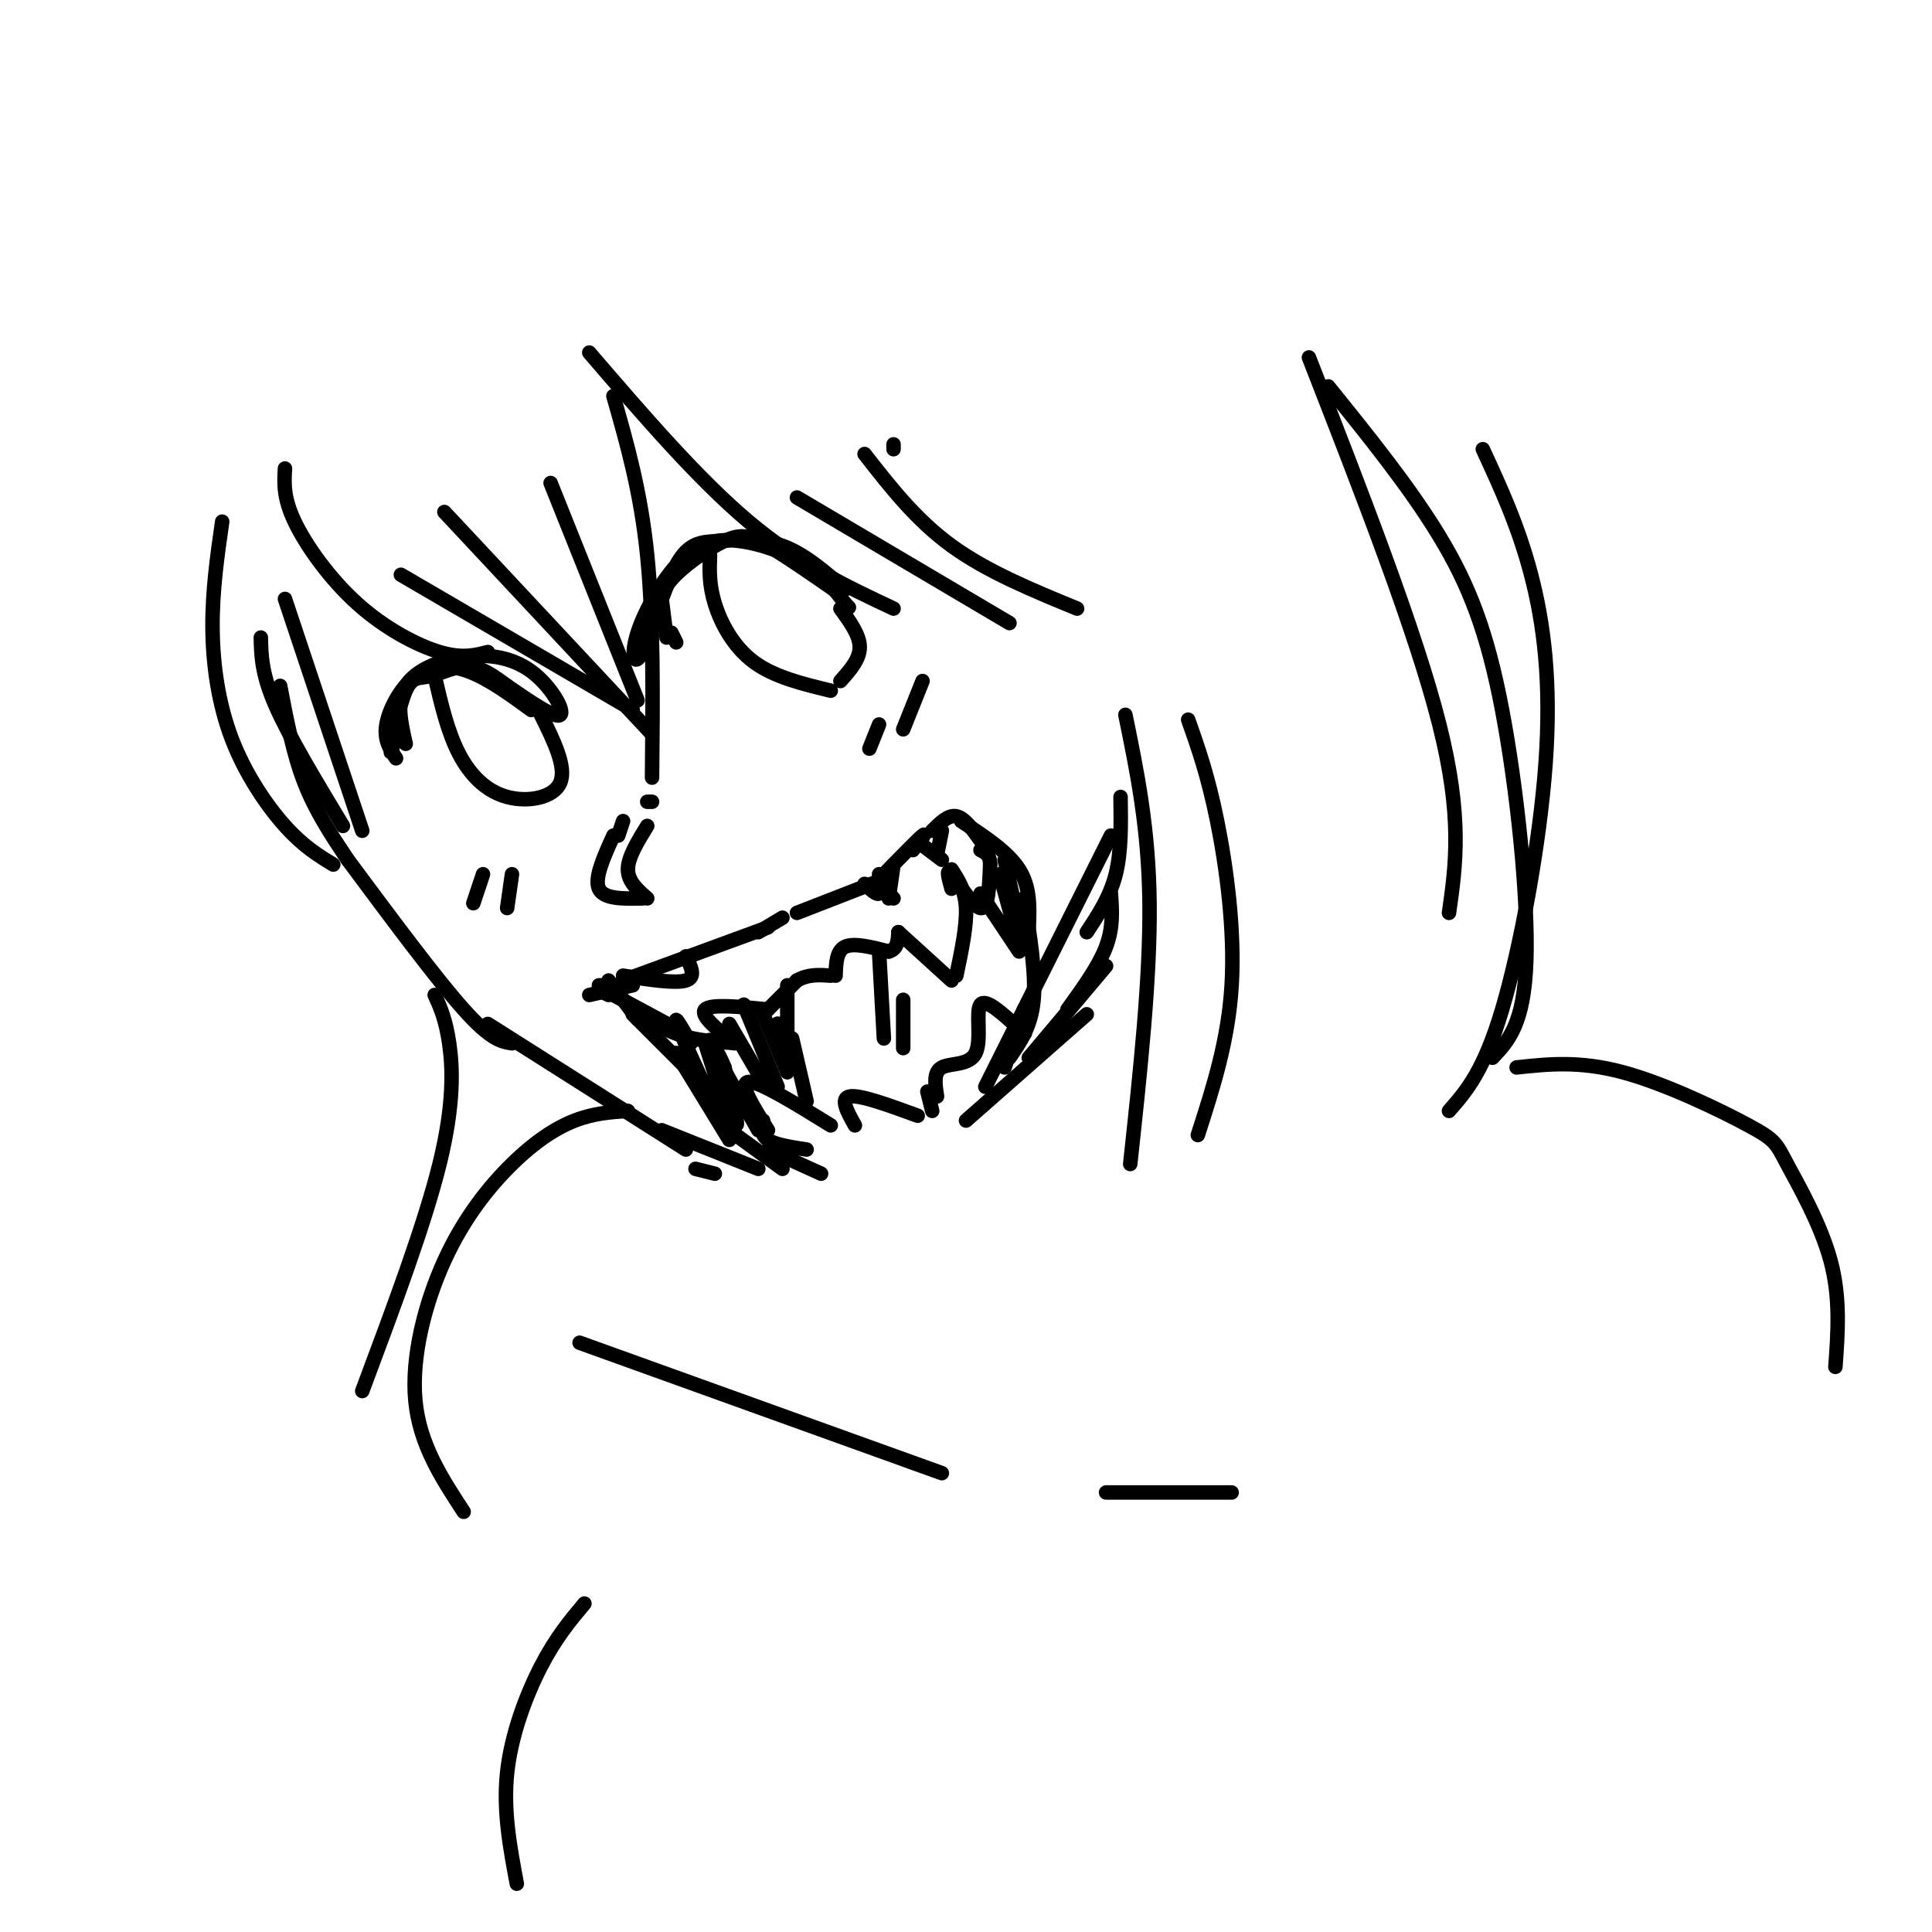 <svg viewBox='0 0 400 400' version='1.1' xmlns='http://www.w3.org/2000/svg' xmlns:xlink='http://www.w3.org/1999/xlink'><g fill='none' stroke='#000000' stroke-width='3' stroke-linecap='round' stroke-linejoin='round'><path d='M82,152c-0.662,2.558 -1.324,5.116 -1,3c0.324,-2.116 1.633,-8.907 3,-12c1.367,-3.093 2.791,-2.486 5,-3c2.209,-0.514 5.203,-2.147 8,-2c2.797,0.147 5.399,2.073 8,4'/><path d='M105,142c5.000,3.435 10.000,6.871 11,6c1.000,-0.871 -2.000,-6.048 -6,-9c-4.000,-2.952 -9.000,-3.679 -14,-3c-5.000,0.679 -10.000,2.766 -12,6c-2.000,3.234 -1.000,7.617 0,12'/><path d='M82,157c-1.274,-1.905 -2.548,-3.810 -2,-7c0.548,-3.190 2.917,-7.667 6,-10c3.083,-2.333 6.881,-2.524 11,-1c4.119,1.524 8.560,4.762 13,8'/><path d='M90,140c1.333,5.738 2.667,11.476 5,16c2.333,4.524 5.667,7.833 10,9c4.333,1.167 9.667,0.190 11,-3c1.333,-3.190 -1.333,-8.595 -4,-14'/><path d='M140,133c0.000,0.000 -1.000,-2.000 -1,-2'/><path d='M138,132c0.000,0.000 -1.000,-8.000 -1,-8'/><path d='M137,127c-0.220,-2.083 -0.440,-4.167 2,-7c2.440,-2.833 7.542,-6.417 11,-8c3.458,-1.583 5.274,-1.167 9,1c3.726,2.167 9.363,6.083 15,10'/><path d='M175,122c-4.244,-3.686 -8.489,-7.372 -13,-9c-4.511,-1.628 -9.289,-1.198 -13,-1c-3.711,0.198 -6.356,0.165 -9,5c-2.644,4.835 -5.286,14.538 -7,18c-1.714,3.462 -2.498,0.685 -1,-4c1.498,-4.685 5.278,-11.276 9,-15c3.722,-3.724 7.387,-4.579 12,-4c4.613,0.579 10.175,2.594 14,5c3.825,2.406 5.912,5.203 8,8'/><path d='M175,125c1.333,1.333 0.667,0.667 0,0'/><path d='M147,115c-0.111,3.022 -0.222,6.044 1,10c1.222,3.956 3.778,8.844 8,12c4.222,3.156 10.111,4.578 16,6'/><path d='M174,141c2.000,-2.250 4.000,-4.500 4,-7c0.000,-2.500 -2.000,-5.250 -4,-8'/><path d='M100,181c0.000,0.000 -2.000,6.000 -2,6'/><path d='M106,181c0.000,0.000 -1.000,7.000 -1,7'/><path d='M182,150c0.000,0.000 -2.000,5.000 -2,5'/><path d='M191,141c0.000,0.000 -4.000,10.000 -4,10'/><path d='M134,171c-2.000,3.250 -4.000,6.500 -4,9c0.000,2.500 2.000,4.250 4,6'/><path d='M133,186c-4.000,0.083 -8.000,0.167 -9,-2c-1.000,-2.167 1.000,-6.583 3,-11'/><path d='M128,173c0.000,0.000 1.000,-3.000 1,-3'/><path d='M124,204c0.000,0.000 4.000,0.000 4,0'/><path d='M129,203c0.000,0.000 1.000,1.000 1,1'/><path d='M129,203c0.000,0.000 0.100,0.100 0.1,0.1'/><path d='M129,203c0.000,0.000 30.000,-11.000 30,-11'/><path d='M165,189c0.000,0.000 18.000,-7.000 18,-7'/><path d='M183,181c3.500,-3.583 7.000,-7.167 8,-8c1.000,-0.833 -0.500,1.083 -2,3'/><path d='M131,204c0.000,0.000 -9.000,2.000 -9,2'/><path d='M124,205c0.000,0.000 2.000,1.000 2,1'/><path d='M126,203c0.000,0.000 6.000,8.000 6,8'/><path d='M127,206c0.000,0.000 13.000,7.000 13,7'/><path d='M129,207c3.500,2.750 7.000,5.500 11,7c4.000,1.500 8.500,1.750 13,2'/><path d='M129,202c5.417,0.833 10.833,1.667 13,1c2.167,-0.667 1.083,-2.833 0,-5'/><path d='M152,216c-3.583,-2.917 -7.167,-5.833 -6,-7c1.167,-1.167 7.083,-0.583 13,0'/><path d='M158,210c0.000,0.000 7.000,-7.000 7,-7'/><path d='M165,203c2.333,-1.333 4.667,-1.167 7,-1'/><path d='M173,202c0.083,-2.583 0.167,-5.167 2,-6c1.833,-0.833 5.417,0.083 9,1'/><path d='M184,197c1.833,-0.500 1.917,-2.250 2,-4'/><path d='M186,193c0.000,0.000 11.000,10.000 11,10'/><path d='M198,202c1.083,-5.167 2.167,-10.333 2,-14c-0.167,-3.667 -1.583,-5.833 -3,-8'/><path d='M179,183c1.250,1.167 2.500,2.333 3,2c0.500,-0.333 0.250,-2.167 0,-4'/><path d='M197,184c-0.622,-2.244 -1.244,-4.489 0,-3c1.244,1.489 4.356,6.711 6,7c1.644,0.289 1.822,-4.356 2,-9'/><path d='M205,179c0.000,-2.000 -1.000,-2.500 -2,-3'/><path d='M157,193c0.000,0.000 5.000,-3.000 5,-3'/><path d='M182,183c0.000,0.000 3.000,3.000 3,3'/><path d='M184,186c0.000,0.000 1.000,-7.000 1,-7'/><path d='M191,175c0.000,0.000 4.000,3.000 4,3'/><path d='M194,177c0.000,0.000 1.000,-5.000 1,-5'/><path d='M193,172c1.667,-1.667 3.333,-3.333 5,-3c1.667,0.333 3.333,2.667 5,5'/><path d='M199,170c4.833,3.167 9.667,6.333 12,10c2.333,3.667 2.167,7.833 2,12'/><path d='M131,210c0.000,0.000 14.000,14.000 14,14'/><path d='M140,218c0.000,0.000 11.000,18.000 11,18'/><path d='M151,234c0.000,0.000 11.000,8.000 11,8'/><path d='M167,238c-3.250,-0.500 -6.500,-1.000 -8,-2c-1.500,-1.000 -1.250,-2.500 -1,-4'/><path d='M159,234c-3.083,-4.917 -6.167,-9.833 -4,-10c2.167,-0.167 9.583,4.417 17,9'/><path d='M177,233c-1.583,-2.833 -3.167,-5.667 -1,-6c2.167,-0.333 8.083,1.833 14,4'/><path d='M193,230c0.000,0.000 -1.000,-4.000 -1,-4'/><path d='M167,228c0.000,0.000 -3.000,-13.000 -3,-13'/><path d='M163,215c0.000,0.000 0.000,-11.000 0,-11'/><path d='M182,197c0.000,0.000 1.000,18.000 1,18'/><path d='M187,207c0.000,0.000 0.000,10.000 0,10'/><path d='M143,216c-2.180,-3.801 -4.360,-7.601 -2,-2c2.360,5.601 9.262,20.604 10,20c0.738,-0.604 -4.686,-16.817 -5,-18c-0.314,-1.183 4.482,12.662 6,16c1.518,3.338 -0.241,-3.831 -2,-11'/><path d='M150,221c-1.422,-3.622 -3.978,-7.178 -3,-5c0.978,2.178 5.489,10.089 10,18'/><path d='M151,212c0.000,0.000 7.000,12.000 7,12'/><path d='M154,208c0.000,0.000 7.000,17.000 7,17'/><path d='M158,210c0.000,0.000 5.000,12.000 5,12'/><path d='M162,215c-0.583,-1.833 -1.167,-3.667 -1,-3c0.167,0.667 1.083,3.833 2,7'/><path d='M194,227c-0.387,-2.524 -0.774,-5.048 1,-6c1.774,-0.952 5.708,-0.333 7,-3c1.292,-2.667 -0.060,-8.619 1,-10c1.060,-1.381 4.530,1.810 8,5'/><path d='M211,213c1.500,1.000 1.250,1.000 1,1'/><path d='M203,185c0.000,0.000 8.000,12.000 8,12'/><path d='M207,181c0.000,0.000 3.000,11.000 3,11'/><path d='M208,178c0.000,0.000 4.000,18.000 4,18'/><path d='M212,186c1.250,7.750 2.500,15.500 2,21c-0.500,5.500 -2.750,8.750 -5,12'/><path d='M212,209c0.000,0.000 -4.000,12.000 -4,12'/><path d='M159,238c0.000,0.000 11.000,5.000 11,5'/><path d='M72,178c9.167,12.333 18.333,24.667 24,31c5.667,6.333 7.833,6.667 10,7'/><path d='M101,212c0.000,0.000 41.000,26.000 41,26'/><path d='M137,234c0.000,0.000 20.000,8.000 20,8'/><path d='M200,232c0.000,0.000 25.000,-22.000 25,-22'/><path d='M213,219c0.000,0.000 16.000,-19.000 16,-19'/><path d='M221,209c3.250,-4.500 6.500,-9.000 8,-13c1.500,-4.000 1.250,-7.500 1,-11'/><path d='M204,225c0.000,0.000 26.000,-52.000 26,-52'/><path d='M225,193c2.417,-3.667 4.833,-7.333 6,-12c1.167,-4.667 1.083,-10.333 1,-16'/><path d='M46,108c-1.030,7.185 -2.060,14.369 -2,22c0.060,7.631 1.208,15.708 4,23c2.792,7.292 7.226,13.798 11,18c3.774,4.202 6.887,6.101 10,8'/><path d='M72,178c-3.333,-5.000 -6.667,-10.000 -9,-16c-2.333,-6.000 -3.667,-13.000 -5,-20'/><path d='M54,132c0.083,3.750 0.167,7.500 3,14c2.833,6.500 8.417,15.750 14,25'/><path d='M75,172c0.000,0.000 -16.000,-48.000 -16,-48'/><path d='M59,97c-0.179,3.024 -0.357,6.048 2,11c2.357,4.952 7.250,11.833 13,17c5.750,5.167 12.357,8.619 17,10c4.643,1.381 7.321,0.690 10,0'/><path d='M83,119c0.000,0.000 48.000,28.000 48,28'/><path d='M92,106c0.000,0.000 43.000,46.000 43,46'/><path d='M114,100c0.000,0.000 18.000,45.000 18,45'/><path d='M135,166c0.000,0.000 -1.000,0.000 -1,0'/><path d='M135,161c0.167,-16.417 0.333,-32.833 -1,-46c-1.333,-13.167 -4.167,-23.083 -7,-33'/><path d='M122,73c11.250,13.083 22.500,26.167 33,35c10.500,8.833 20.250,13.417 30,18'/><path d='M165,103c0.000,0.000 44.000,26.000 44,26'/><path d='M185,92c0.000,0.000 0.000,1.000 0,1'/><path d='M179,94c5.333,6.833 10.667,13.667 18,19c7.333,5.333 16.667,9.167 26,13'/><path d='M233,148c2.417,11.750 4.833,23.500 5,39c0.167,15.500 -1.917,34.750 -4,54'/><path d='M246,149c2.044,5.778 4.089,11.556 6,21c1.911,9.444 3.689,22.556 3,34c-0.689,11.444 -3.844,21.222 -7,31'/><path d='M271,74c11.083,28.417 22.167,56.833 27,76c4.833,19.167 3.417,29.083 2,39'/><path d='M90,206c1.133,2.489 2.267,4.978 3,10c0.733,5.022 1.067,12.578 -2,25c-3.067,12.422 -9.533,29.711 -16,47'/><path d='M148,243c0.000,0.000 -4.000,-1.000 -4,-1'/><path d='M130,230c-3.537,0.238 -7.075,0.475 -11,2c-3.925,1.525 -8.238,4.337 -13,9c-4.762,4.663 -9.974,11.179 -14,20c-4.026,8.821 -6.864,19.949 -6,29c0.864,9.051 5.432,16.026 10,23'/><path d='M120,278c0.000,0.000 75.000,27.000 75,27'/><path d='M229,309c0.000,0.000 26.000,0.000 26,0'/><path d='M121,332c-2.978,3.556 -5.956,7.111 -9,13c-3.044,5.889 -6.156,14.111 -7,22c-0.844,7.889 0.578,15.444 2,23'/><path d='M314,221c6.526,-0.705 13.053,-1.410 22,1c8.947,2.410 20.316,7.935 26,11c5.684,3.065 5.684,3.671 8,8c2.316,4.329 6.947,12.380 9,20c2.053,7.620 1.526,14.810 1,22'/><path d='M275,80c8.440,10.458 16.881,20.917 23,31c6.119,10.083 9.917,19.792 13,36c3.083,16.208 5.452,38.917 5,52c-0.452,13.083 -3.726,16.542 -7,20'/><path d='M307,93c3.685,7.970 7.369,15.940 10,26c2.631,10.060 4.208,22.208 3,39c-1.208,16.792 -5.202,38.226 -9,51c-3.798,12.774 -7.399,16.887 -11,21'/></g>
</svg>